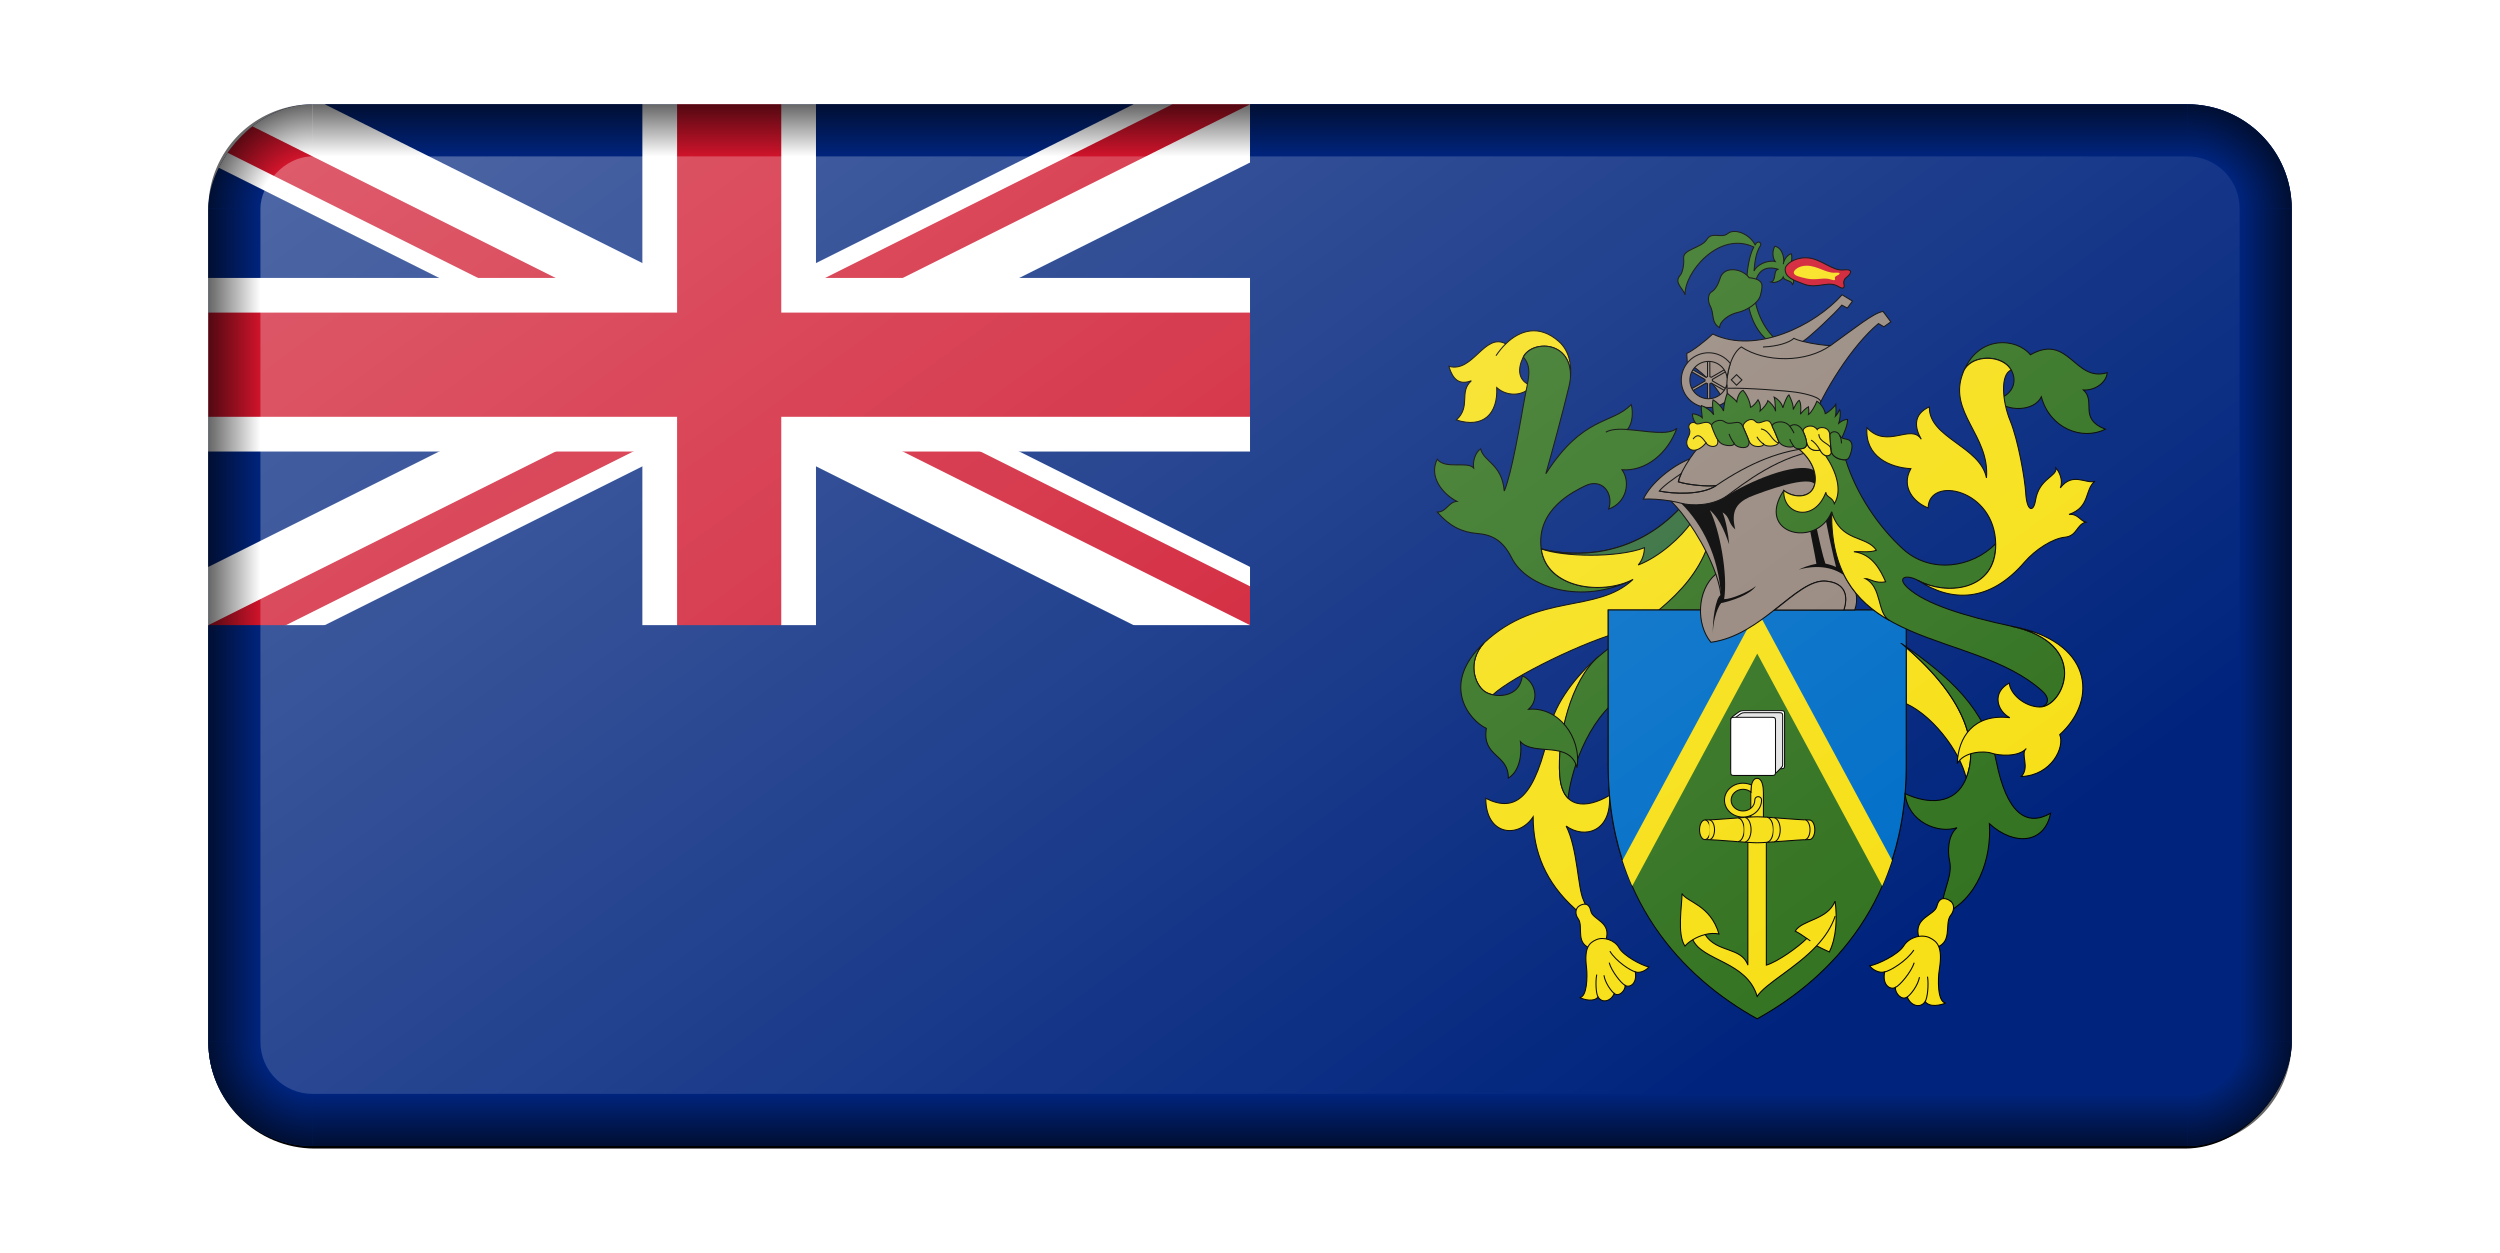 <?xml version="1.0" encoding="UTF-8" standalone="no"?>
<svg
   xmlns:dc="http://purl.org/dc/elements/1.1/"
   xmlns:cc="http://creativecommons.org/ns#"
   xmlns:rdf="http://www.w3.org/1999/02/22-rdf-syntax-ns#"
   xmlns:svg="http://www.w3.org/2000/svg"
   xmlns="http://www.w3.org/2000/svg"
   xmlns:xlink="http://www.w3.org/1999/xlink"
   xmlns:sodipodi="http://sodipodi.sourceforge.net/DTD/sodipodi-0.dtd"
   xmlns:inkscape="http://www.inkscape.org/namespaces/inkscape"
   viewBox="0 0 960 481.146"
   id="svg2"
   version="1.1"
   inkscape:version="0.91 r13725"
   sodipodi:docname="BevelledPitcairnIslands.svg"
   width="960"
   height="481.146">
  <sodipodi:namedview
     pagecolor="#ffffff"
     bordercolor="#666666"
     borderopacity="1"
     objecttolerance="10"
     gridtolerance="10"
     guidetolerance="10"
     inkscape:pageopacity="0"
     inkscape:pageshadow="2"
     inkscape:window-width="1600"
     inkscape:window-height="837"
     id="namedview4549"
     showgrid="true"
     fit-margin-top="0"
     fit-margin-left="0"
     fit-margin-right="0"
     fit-margin-bottom="0"
     inkscape:object-nodes="true"
     inkscape:snap-smooth-nodes="true"
     inkscape:object-paths="false"
     inkscape:snap-global="true"
     inkscape:zoom="1.1499999"
     inkscape:cx="480.00003"
     inkscape:cy="240.57315"
     inkscape:window-x="-8"
     inkscape:window-y="-8"
     inkscape:window-maximized="1"
     inkscape:current-layer="svg2" />
  <defs
     id="defs4">
    <linearGradient
       id="linearGradient6136">
      <stop
         style="stop-color:#000000;stop-opacity:0;"
         offset="0"
         id="stop6138" />
      <stop
         style="stop-color:#000000;stop-opacity:1;"
         offset="1"
         id="stop6140" />
    </linearGradient>
    <linearGradient
       id="linearGradient22506">
      <stop
         style="stop-color:#ffffff;stop-opacity:1;"
         offset="0"
         id="stop22508" />
      <stop
         style="stop-color:#ffffff;stop-opacity:0;"
         offset="1"
         id="stop22510" />
    </linearGradient>
    <linearGradient
       id="linearGradient22338">
      <stop
         style="stop-color:#000000;stop-opacity:0;"
         offset="0"
         id="stop22340" />
      <stop
         id="stop6129"
         offset="0.5"
         style="stop-color:#000000;stop-opacity:0;" />
      <stop
         style="stop-color:#000000;stop-opacity:1;"
         offset="1"
         id="stop22342" />
    </linearGradient>
    <filter
       style="color-interpolation-filters:sRGB"
       inkscape:label="Blur"
       id="filter23929">
      <feGaussianBlur
         stdDeviation="1 5"
         result="blur"
         id="feGaussianBlur23931" />
    </filter>
    <filter
       style="color-interpolation-filters:sRGB"
       inkscape:label="Blur"
       id="filter23980">
      <feGaussianBlur
         stdDeviation="2 2"
         result="blur"
         id="feGaussianBlur23982" />
    </filter>
    <filter
       style="color-interpolation-filters:sRGB"
       inkscape:label="Blur"
       id="filter23988">
      <feGaussianBlur
         stdDeviation="1 1"
         result="blur"
         id="feGaussianBlur23990" />
    </filter>
    <filter
       style="color-interpolation-filters:sRGB"
       inkscape:label="Blur"
       id="filter24008">
      <feGaussianBlur
         stdDeviation="1 1"
         result="blur"
         id="feGaussianBlur24010" />
    </filter>
    <filter
       style="color-interpolation-filters:sRGB"
       inkscape:label="Blur"
       id="filter24012">
      <feGaussianBlur
         stdDeviation="1 1"
         result="blur"
         id="feGaussianBlur24014" />
    </filter>
    <filter
       style="color-interpolation-filters:sRGB"
       inkscape:label="Blur"
       id="filter24016">
      <feGaussianBlur
         stdDeviation="1 1"
         result="blur"
         id="feGaussianBlur24018" />
    </filter>
    <filter
       style="color-interpolation-filters:sRGB"
       inkscape:label="Blur"
       id="filter24020">
      <feGaussianBlur
         stdDeviation="1 1"
         result="blur"
         id="feGaussianBlur24022" />
    </filter>
    <filter
       style="color-interpolation-filters:sRGB"
       inkscape:label="Blur"
       id="filter24024">
      <feGaussianBlur
         stdDeviation="1 1"
         result="blur"
         id="feGaussianBlur24026" />
    </filter>
    <filter
       style="color-interpolation-filters:sRGB"
       inkscape:label="Blur"
       id="filter24028">
      <feGaussianBlur
         stdDeviation="1 1"
         result="blur"
         id="feGaussianBlur24030" />
    </filter>
    <filter
       style="color-interpolation-filters:sRGB"
       inkscape:label="Blur"
       id="filter24032">
      <feGaussianBlur
         stdDeviation="1 1"
         result="blur"
         id="feGaussianBlur24034" />
    </filter>
    <filter
       style="color-interpolation-filters:sRGB"
       inkscape:label="Blur"
       id="filter24036">
      <feGaussianBlur
         stdDeviation="1 1"
         result="blur"
         id="feGaussianBlur24038" />
    </filter>
    <filter
       style="color-interpolation-filters:sRGB"
       inkscape:label="Blur"
       id="filter24052">
      <feGaussianBlur
         stdDeviation="1 1"
         result="blur"
         id="feGaussianBlur24054" />
    </filter>
    <filter
       style="color-interpolation-filters:sRGB"
       inkscape:label="Blur"
       id="filter24309">
      <feGaussianBlur
         stdDeviation="2 2"
         result="blur"
         id="feGaussianBlur24311" />
    </filter>
    <clipPath
       clipPathUnits="userSpaceOnUse"
       id="clipPath4532">
      <path
         inkscape:connector-curvature="0"
         id="path4534"
         d="M 18.75,-2.6189942e-4 A 18.75,18.75 0 0 0 0,18.75 L 0,381.25 a 18.75,18.75 0 0 0 18.75,18.75 l 562.5,0 a 18.75,18.75 0 0 0 18.75,-18.75 l 0,-362.5 A 18.75,18.75 0 0 0 581.25,-2.6189942e-4 l -562.5,0 z"
         style="fill:#00ffff;fill-opacity:1" />
    </clipPath>
    <radialGradient
       inkscape:collect="always"
       xlink:href="#linearGradient22338"
       id="radialGradient6127"
       cx="1070"
       cy="700.001"
       fx="1070"
       fy="700.001"
       r="40"
       gradientUnits="userSpaceOnUse"
       gradientTransform="matrix(-1,0,0,1,-170,-99.999)" />
    <linearGradient
       inkscape:collect="always"
       xlink:href="#linearGradient6136"
       id="linearGradient6142"
       x1="780"
       y1="373.334"
       x2="800"
       y2="373.334"
       gradientUnits="userSpaceOnUse"
       gradientTransform="translate(-2000,0)" />
    <linearGradient
       inkscape:collect="always"
       xlink:href="#linearGradient6136"
       id="linearGradient6152"
       x1="410"
       y1="620.001"
       x2="410"
       y2="640.001"
       gradientUnits="userSpaceOnUse"
       gradientTransform="translate(-2000,0)" />
    <radialGradient
       inkscape:collect="always"
       xlink:href="#linearGradient22338"
       id="radialGradient6156"
       gradientUnits="userSpaceOnUse"
       gradientTransform="translate(-3030,-99.999)"
       cx="1070"
       cy="700.001"
       fx="1070"
       fy="700.001"
       r="40" />
    <linearGradient
       inkscape:collect="always"
       xlink:href="#linearGradient6136"
       id="linearGradient6160"
       gradientUnits="userSpaceOnUse"
       x1="780"
       y1="373.334"
       x2="800"
       y2="373.334"
       gradientTransform="translate(1200,0)" />
    <linearGradient
       inkscape:collect="always"
       xlink:href="#linearGradient6136"
       id="linearGradient6164"
       gradientUnits="userSpaceOnUse"
       x1="410"
       y1="620.001"
       x2="410"
       y2="640.001"
       gradientTransform="translate(-2000.001,-880.002)" />
    <radialGradient
       inkscape:collect="always"
       xlink:href="#linearGradient22338"
       id="radialGradient6174"
       gradientUnits="userSpaceOnUse"
       gradientTransform="matrix(-1,0,0,-1,-170.001,980.001)"
       cx="1070"
       cy="700.001"
       fx="1070"
       fy="700.001"
       r="40" />
    <radialGradient
       inkscape:collect="always"
       xlink:href="#linearGradient22338"
       id="radialGradient6176"
       gradientUnits="userSpaceOnUse"
       gradientTransform="matrix(1,0,0,-1,-3030.001,980.001)"
       cx="1070"
       cy="700.001"
       fx="1070"
       fy="700.001"
       r="40" />
    <linearGradient
       inkscape:collect="always"
       xlink:href="#linearGradient22506"
       id="linearGradient6209"
       x1="2050"
       y1="-120.001"
       x2="2560"
       y2="-630.001"
       gradientUnits="userSpaceOnUse"
       gradientTransform="matrix(1,0,0,0.735,-4000,-164.49)" />
    <filter
       style="color-interpolation-filters:sRGB"
       inkscape:label="Blur"
       id="filter6223">
      <feGaussianBlur
         stdDeviation="2 2"
         result="blur"
         id="feGaussianBlur6225" />
    </filter>
    <filter
       style="color-interpolation-filters:sRGB"
       inkscape:label="Blur"
       id="filter12806">
      <feGaussianBlur
         stdDeviation="2 2"
         result="blur"
         id="feGaussianBlur12808" />
    </filter>
    <filter
       style="color-interpolation-filters:sRGB"
       inkscape:label="Blur"
       id="filter30942">
      <feGaussianBlur
         stdDeviation="2 2"
         result="blur"
         id="feGaussianBlur30944" />
    </filter>
    <filter
       style="color-interpolation-filters:sRGB"
       inkscape:label="Blur"
       id="filter30950">
      <feGaussianBlur
         stdDeviation="2 2"
         result="blur"
         id="feGaussianBlur30952" />
    </filter>
    <clipPath
       id="cp">
      <path
         inkscape:connector-curvature="0"
         d="m 0,0 0,75 350,0 0,75 -50,0 z m 300,0 -150,0 0,200 -150,0 0,-50 z"
         id="path5" />
    </clipPath>
    <clipPath
       clipPathUnits="userSpaceOnUse"
       id="clipPath7229">
      <rect
         ry="1.5"
         transform="scale(1,-1)"
         y="-15"
         x="-8.1759594e-010"
         height="15"
         width="30"
         id="rect7231"
         style="fill:#d70000;fill-opacity:1" />
    </clipPath>
  </defs>
  <g
     id="g7233"
     transform="translate(80,-41.096)">
    <rect
       style="fill:#000000;fill-opacity:1;filter:url(#filter30950)"
       id="rect6199"
       width="800"
       height="400.955"
       x="-1000"
       y="-480.146"
       transform="matrix(1,0,0,-1,1000,2)"
       ry="40.955" />
    <g
       transform="matrix(26.667,0,0,26.667,2.1802558e-8,81.146)"
       clip-path="url(#clipPath7229)"
       id="g4329">
      <rect
         style="fill:#00247d"
         y="0"
         x="0"
         width="30"
         height="15"
         id="rect7" />
      <g
         transform="scale(0.05,0.05)"
         id="g9">
        <path
           style="stroke:#ffffff;stroke-width:30"
           inkscape:connector-curvature="0"
           d="M 0,0 300,150 M 300,0 0,150"
           id="path11" />
        <path
           style="stroke:#cf142b;stroke-width:20"
           inkscape:connector-curvature="0"
           d="M 0,0 300,150 M 300,0 0,150"
           clip-path="url(#cp)"
           id="path13" />
        <path
           style="stroke:#ffffff;stroke-width:50"
           inkscape:connector-curvature="0"
           d="m 150,0 0,200 M 0,75 350,75"
           id="path15" />
        <path
           style="stroke:#cf142b;stroke-width:30"
           inkscape:connector-curvature="0"
           d="m 150,0 0,200 M 0,75 350,75"
           id="path17" />
        <path
           style="fill:#00247d"
           inkscape:connector-curvature="0"
           d="m 300,0 0,150 -300,0 0,150 600,0 0,-300 z"
           id="path19" />
      </g>
      <g
         style="fill:#f7e017;stroke:#000000;stroke-width:0.015"
         id="g21">
        <path
           inkscape:connector-curvature="0"
           d="m 20.018,7.954 c -0.32,0.271 -0.625,0.667 -0.7,1.025 -0.211,1.007 -0.491,1.231 -0.923,1.015 0,0.541 0.474,0.582 0.682,0.266 0,0.507 0.184,0.947 0.599,1.322 0.175,0.158 0.208,0.05 0.125,-0.125 -0.083,-0.175 -0.083,-0.74 -0.249,-1.064 0.266,0.191 0.657,0.083 0.624,-0.441 -0.341,0.2 -0.68,0.192 -0.715,-0.283 -0.043,-0.557 0.174,-1.366 0.557,-1.715 z"
           id="path23" />
        <path
           inkscape:connector-curvature="0"
           d="m 19.613,3.949 c 0.023,-0.2 -0.02,-0.405 -0.166,-0.534 -0.282,-0.248 -0.558,-0.166 -0.764,0.034 -0.308,-0.166 -0.471,0.423 -0.82,0.324 0.058,0.191 0.15,0.274 0.324,0.208 -0.183,0.166 0,0.366 -0.216,0.565 0.391,0.125 0.599,-0.091 0.582,-0.466 0.15,0.133 0.382,0.125 0.507,-0.025 C 18.852,3.988 18.851,3.808 18.935,3.639 19.06,3.39 19.646,3.4 19.613,3.949 Z"
           id="path25" />
        <path
           style="fill:#337321"
           inkscape:connector-curvature="0"
           d="m 20.515,6.842 c -0.441,0.233 -1.247,0.133 -1.322,-0.441 -0.075,-0.574 0.482,-0.832 0.632,-0.906 0.233,-0.117 0.416,0.091 0.341,0.333 0.258,-0.091 0.316,-0.391 0.191,-0.565 0.341,0.025 0.657,-0.233 0.79,-0.599 -0.12,0.114 -0.446,0.037 -0.714,0.02 C 20.516,4.593 20.515,4.415 20.49,4.323 20.208,4.613 19.8,4.48 19.26,5.32 19.343,5.029 19.501,4.447 19.593,4.064 19.602,4.026 19.609,3.988 19.614,3.949 19.646,3.4 19.061,3.39 18.936,3.64 19.073,3.794 19.001,3.974 18.952,4.247 18.894,4.571 18.769,5.32 18.661,5.569 18.628,5.178 18.37,5.153 18.32,4.962 c -0.075,0.05 -0.116,0.183 -0.1,0.274 -0.092,-0.1 -0.408,0.025 -0.524,-0.125 -0.125,0.249 0.075,0.499 0.283,0.607 -0.121,0.008 -0.15,0.154 -0.283,0.154 0.179,0.208 0.362,0.291 0.574,0.308 0.212,0.017 0.37,0.096 0.499,0.353 0.208,0.417 1,0.687 1.746,0.309 z"
           id="path27" />
        <path
           inkscape:connector-curvature="0"
           d="M 21.613,6.334 C 21.364,7.024 20.682,7.515 20.374,7.59 19.85,7.717 18.782,8.236 18.496,8.503 18.451,8.493 18.409,8.477 18.378,8.455 18.237,8.355 18.12,8.031 18.37,7.756 19.152,7.024 19.992,7.34 20.516,6.841 20.075,7.074 19.269,6.974 19.194,6.4 c 0.474,0.125 1.331,0.133 2.012,-0.599 0.091,0.101 0.357,0.417 0.407,0.533 z"
           id="path29" />
        <path
           style="fill:#337321"
           inkscape:connector-curvature="0"
           d="m 20.018,7.954 c -0.395,0.335 -0.6,1.158 -0.558,1.715 0.012,0.155 0.055,0.26 0.121,0.324 C 19.61,9.677 19.83,8.86 20.391,8.496 20.865,8.188 21.605,7.498 21.88,6.708 21.83,6.567 21.747,6.467 21.589,6.367 21.316,7.113 20.587,7.471 20.018,7.954 Z"
           id="path31" />
        <path
           style="fill:#316d3a"
           inkscape:connector-curvature="0"
           d="m 21.359,6.014 c -0.141,0.212 -0.462,0.503 -0.769,0.62 0.066,-0.075 0.087,-0.17 0.091,-0.249 -0.391,0.15 -1.173,0.133 -1.489,0.017 0.474,0.125 1.331,0.133 2.012,-0.599 0.068,0.074 0.126,0.14 0.155,0.211 z"
           id="path33" />
        <path
           style="fill:#337321"
           inkscape:connector-curvature="0"
           d="m 18.37,7.756 c -0.636,0.595 -0.216,1.114 0.033,1.231 -0.066,0.416 0.324,0.366 0.316,0.715 0.158,-0.091 0.2,-0.333 0.175,-0.524 0.2,0.216 0.707,-0.025 0.815,0.374 C 19.776,9.111 19.435,8.671 19.011,8.712 19.186,8.554 19.086,8.296 18.92,8.23 18.887,8.554 18.521,8.554 18.379,8.455 18.237,8.355 18.12,8.031 18.37,7.756 Z"
           id="path35" />
        <path
           inkscape:connector-curvature="0"
           d="m 19.746,11.54 c -0.069,0.04 -0.064,0.129 -0.021,0.187 0.087,0.116 -0.062,0.38 0.22,0.437 0.083,0.017 0.147,-0.034 0.179,-0.129 0.087,-0.262 -0.191,-0.291 -0.216,-0.416 -0.025,-0.125 -0.104,-0.112 -0.162,-0.079 z"
           id="path37" />
        <path
           inkscape:connector-curvature="0"
           d="m 19.983,12.031 c -0.093,0.043 -0.175,0.104 -0.137,0.403 0.015,0.124 0.008,0.424 -0.1,0.428 0.066,0.033 0.208,0.069 0.266,-0.008 0.056,0.094 0.183,0.067 0.233,-0.05 0.066,0.054 0.158,-0.037 0.158,-0.116 0.058,0.037 0.175,-0.017 0.145,-0.195 0.071,0.025 0.162,-0.025 0.195,-0.071 -0.104,-0.021 -0.366,-0.162 -0.428,-0.274 -0.062,-0.113 -0.224,-0.167 -0.332,-0.117 z"
           id="path39" />
        <g
           style="fill:none"
           id="g41">
          <path
             inkscape:connector-curvature="0"
             d="M 18.542,3.62 C 18.584,3.558 18.631,3.5 18.683,3.449"
             id="path43" />
          <path
             inkscape:connector-curvature="0"
             d="M 20.124,4.721 C 20.197,4.679 20.309,4.674 20.433,4.682"
             id="path45" />
          <path
             inkscape:connector-curvature="0"
             d="m 20.012,12.854 c -0.029,-0.042 -0.04,-0.216 -0.019,-0.322"
             id="path47" />
          <path
             inkscape:connector-curvature="0"
             d="M 20.245,12.804 C 20.199,12.769 20.112,12.648 20.097,12.542"
             id="path49" />
          <path
             inkscape:connector-curvature="0"
             d="m 20.403,12.688 c -0.058,-0.027 -0.2,-0.21 -0.231,-0.328"
             id="path51" />
          <path
             inkscape:connector-curvature="0"
             d="M 20.548,12.492 C 20.479,12.477 20.269,12.34 20.182,12.195"
             id="path53" />
        </g>
        <path
           inkscape:connector-curvature="0"
           d="m 24.382,7.765 c 1.023,0.857 1.089,1.538 0.931,1.938 C 25.23,9.329 24.806,8.747 24.365,8.597 l 0.017,-0.832 z"
           id="path55" />
        <path
           style="fill:#337321"
           inkscape:connector-curvature="0"
           d="m 22.553,7.282 1.896,0 c 0,0 0,0.499 0,2.245 0,1.913 -1.064,3.044 -2.146,3.642 -1.081,-0.599 -2.146,-1.73 -2.146,-3.642 0,-1.746 0,-2.245 0,-2.245 l 1.331,0 c 0.002,0.116 0.013,0.291 0.15,0.466 0.314,-0.031 0.669,-0.266 0.915,-0.466 z"
           id="path57" />
        <path
           style="fill:#006ec7"
           inkscape:connector-curvature="0"
           d="m 24.449,7.282 c 0,0 0,0.499 0,2.245 0,0.577 -0.097,1.084 -0.262,1.525 l -1.883,-3.455 -1.883,3.455 c -0.165,-0.442 -0.262,-0.948 -0.262,-1.525 0,-1.746 0,-2.245 0,-2.245 l 4.29,0 z"
           id="path59" />
        <path
           style="stroke:none"
           inkscape:connector-curvature="0"
           d="m 24.244,10.887 c -0.033,0.102 -0.094,0.267 -0.14,0.369 l -1.8,-3.346 -1.8,3.346 c -0.047,-0.102 -0.107,-0.267 -0.14,-0.369 l 1.941,-3.598 1.939,3.598 z"
           id="path61" />
        <path
           inkscape:connector-curvature="0"
           d="m 23.159,12.118 c 0.05,0.025 0.142,0.071 0.183,0.088 0.1,-0.2 0.116,-0.482 0.083,-0.732 -0.108,0.275 -0.474,0.266 -0.574,0.432 0.061,0.031 0.118,0.071 0.167,0.106 -0.125,0.125 -0.417,0.334 -0.583,0.384 l 0,-1.784 c 0,-0.125 -0.042,-0.229 -0.042,-0.333 0,0 0,-0.286 0,-0.369 0,-0.083 -0.017,-0.204 -0.091,-0.204 -0.075,0 -0.091,0.121 -0.091,0.204 0,0.083 0,0.369 0,0.369 0,0.104 -0.042,0.225 -0.042,0.333 l 0,1.784 c -0.091,-0.266 -0.45,-0.175 -0.616,-0.441 0.065,-0.016 0.134,-0.021 0.2,-0.008 -0.125,-0.424 -0.466,-0.457 -0.532,-0.582 0,0.175 -0.075,0.582 0.042,0.757 0.026,-0.031 0.065,-0.064 0.113,-0.092 0.141,0.308 0.777,0.309 0.927,0.816 0.12,-0.187 0.553,-0.403 0.856,-0.728 z"
           id="path63" />
        <path
           inkscape:connector-curvature="0"
           d="m 22.303,10.634 c 0.141,0 0.59,-0.046 0.753,-0.046 0.042,0 0.077,-0.063 0.077,-0.141 0,-0.078 -0.034,-0.141 -0.077,-0.141 -0.162,0 -0.611,-0.046 -0.753,-0.046 -0.141,0 -0.59,0.046 -0.753,0.046 -0.042,0 -0.077,0.063 -0.077,0.141 0,0.078 0.034,0.141 0.077,0.141 0.163,0 0.612,0.046 0.753,0.046 z"
           id="path65" />
        <path
           inkscape:connector-curvature="0"
           d="m 22.212,9.903 c -0.03,-0.024 -0.069,-0.039 -0.113,-0.039 -0.094,0 -0.171,0.07 -0.171,0.156 0,0.086 0.076,0.156 0.171,0.156 0.094,0 0.17,-0.07 0.17,-0.156 0,-0.067 0.097,-0.067 0.097,0 0,0.135 -0.12,0.244 -0.267,0.244 -0.148,0 -0.267,-0.109 -0.267,-0.244 0,-0.135 0.12,-0.244 0.267,-0.244 0.044,0 0.086,0.01 0.123,0.027 -0.003,0.022 -0.01,0.064 -0.01,0.1 z"
           id="path67" />
        <path
           inkscape:connector-curvature="0"
           d="m 21.551,10.588 c 0.042,0 0.076,-0.063 0.076,-0.141 0,-0.078 -0.034,-0.141 -0.076,-0.141"
           id="path69" />
        <path
           inkscape:connector-curvature="0"
           d="m 21.613,10.588 c 0.042,0 0.076,-0.063 0.076,-0.141 0,-0.078 -0.034,-0.141 -0.076,-0.141"
           id="path71" />
        <path
           inkscape:connector-curvature="0"
           d="m 22.024,10.617 c 0.051,0 0.092,-0.076 0.092,-0.17 0,-0.094 -0.041,-0.17 -0.092,-0.17"
           id="path73" />
        <path
           inkscape:connector-curvature="0"
           d="m 22.119,10.624 c 0.053,0 0.096,-0.08 0.096,-0.178 0,-0.098 -0.043,-0.178 -0.096,-0.178"
           id="path75" />
        <path
           inkscape:connector-curvature="0"
           d="m 22.439,10.626 c 0.054,0 0.097,-0.081 0.097,-0.18 0,-0.099 -0.044,-0.18 -0.097,-0.18"
           id="path77" />
        <path
           inkscape:connector-curvature="0"
           d="m 22.539,10.621 c 0.053,0 0.096,-0.078 0.096,-0.174 0,-0.096 -0.043,-0.174 -0.096,-0.174"
           id="path79" />
        <path
           inkscape:connector-curvature="0"
           d="m 22.986,10.59 c 0.043,0 0.078,-0.064 0.078,-0.144 0,-0.08 -0.035,-0.144 -0.078,-0.144"
           id="path81" />
        <path
           inkscape:connector-curvature="0"
           d="m 21.376,12.03 c 0.051,-0.031 0.113,-0.059 0.178,-0.074"
           id="path83" />
        <path
           inkscape:connector-curvature="0"
           d="M 23.068,12.047 C 23.053,12.036 23.036,12.025 23.019,12.012"
           id="path85" />
        <path
           inkscape:connector-curvature="0"
           d="m 23.159,12.118 c 0.116,-0.125 0.213,-0.266 0.267,-0.428"
           id="path87" />
        <path
           style="fill:#ffffff"
           inkscape:connector-curvature="0"
           d="m 21.922,8.87 c 0,-0.041 0.033,-0.058 0.072,-0.087 0.047,-0.035 0.066,-0.052 0.108,-0.052 l 0.546,0 c 0.04,0 0.05,0.01 0.05,0.048 l 0,0.741 c 0,0.037 -0.009,0.048 -0.05,0.048 l -0.726,0 0,-0.706"
           id="path89" />
        <path
           style="fill:#e5e5e5"
           inkscape:connector-curvature="0"
           d="m 22.513,9.633 c 0.072,0 0.059,-0.002 0.109,-0.052 0.053,-0.052 0.048,-0.048 0.048,-0.096 l 0,-0.679 c 0,-0.035 -0.009,-0.045 -0.046,-0.045 l -0.505,0 c -0.04,0 -0.057,0.016 -0.1,0.049 -0.036,0.027 -0.066,0.044 -0.066,0.082 l 0,0.741 0.56,0 z"
           id="path91" />
        <path
           style="fill:#ffffff"
           inkscape:connector-curvature="0"
           d="m 22.567,9.617 c 0,0.037 -0.009,0.048 -0.05,0.048 l -0.546,0 c -0.041,0 -0.049,-0.01 -0.049,-0.048 l 0,-0.742 c 0,-0.037 0.009,-0.048 0.049,-0.048 l 0.546,0 c 0.041,0 0.05,0.01 0.05,0.048 l 0,0.742 z"
           id="path93" />
        <path
           style="fill:#96877d"
           inkscape:connector-curvature="0"
           d="m 23.625,6.847 c 0.106,0.119 0.141,0.278 0.083,0.434 l -0.158,0 C 23.616,7.081 23.575,6.891 23.292,6.866 22.869,6.829 22.377,7.648 21.637,7.747 21.421,7.489 21.432,6.998 21.707,6.765 21.565,6.356 21.266,5.906 21.058,5.712 20.922,5.69 20.765,5.679 20.664,5.685 20.772,5.452 21.08,5.207 21.33,5.107 21.37,5.048 21.414,4.991 21.454,4.94 c 0.025,-0.32 1.547,-0.17 1.871,0.029 0.001,0.359 0.142,1.554 0.3,1.878 z"
           id="path95" />
        <g
           style="fill:#000000;stroke:none"
           id="g97">
          <path
             inkscape:connector-curvature="0"
             d="m 21.781,7.066 c -0.036,-0.554 -0.26,-1.011 -0.575,-1.322 0.15,0.042 0.457,0.042 0.665,-0.108 0.274,-0.183 0.99,-0.503 1.252,-0.366 0.021,0.046 0.033,0.15 0.017,0.216 C 23.078,5.32 22.387,5.577 22.192,5.656 22.005,5.743 21.922,5.86 21.988,6.122 21.88,6.031 21.917,5.943 21.805,5.877 21.85,5.985 21.887,6.18 21.9,6.338 21.858,6.226 21.784,5.985 21.621,5.843 c 0.141,0.274 0.264,0.933 0.206,1.283 0.112,0 0.36,-0.11 0.459,-0.189 -0.087,0.125 -0.339,0.212 -0.501,0.245 -0.073,0.087 -0.123,0.312 -0.119,0.437 -0.011,-0.154 0.037,-0.529 0.115,-0.553 z"
             id="path99" />
          <path
             inkscape:connector-curvature="0"
             d="M 23.625,6.847 C 23.487,6.694 23.23,6.611 22.902,6.7 22.952,6.675 23.06,6.633 23.156,6.617 23.144,6.53 23.065,6.155 23.052,6.064 l 0.092,-0.037 c 0.046,0.225 0.104,0.482 0.141,0.586 0.029,0.008 0.096,0.021 0.154,0.05 C 23.414,6.576 23.273,5.948 23.277,5.881 l 0.125,-0.067 c 0.049,0.341 0.128,0.836 0.223,1.033 z"
             id="path101" />
        </g>
        <path
           style="fill:#96877d"
           inkscape:connector-curvature="0"
           d="m 23.551,7.282 c 0.066,-0.2 0.025,-0.39 -0.258,-0.415 -0.219,-0.019 -0.457,0.194 -0.738,0.415 l 0.996,0 z"
           id="path103" />
        <path
           style="fill:#96877d"
           inkscape:connector-curvature="0"
           d="M 21.713,5.49 C 21.588,5.507 21.31,5.482 21.168,5.436 21.176,5.398 21.191,5.36 21.209,5.318 21.122,5.376 20.956,5.49 20.893,5.569 c 0.2,0.042 0.612,0.063 0.82,-0.079 z"
           id="path105" />
        <path
           style="fill:none"
           inkscape:connector-curvature="0"
           d="m 21.708,6.766 c 0.046,0.133 0.076,0.261 0.08,0.375"
           id="path107" />
        <path
           style="fill:none"
           inkscape:connector-curvature="0"
           d="m 21.331,5.108 c -0.075,0.11 -0.141,0.228 -0.163,0.328 0.141,0.046 0.42,0.071 0.545,0.054"
           id="path109" />
        <path
           style="fill:none"
           inkscape:connector-curvature="0"
           d="m 21.059,5.713 c 0.054,0.009 0.104,0.019 0.147,0.031 0.15,0.042 0.457,0.042 0.665,-0.108 0.208,-0.15 0.773,-0.615 1.414,-0.665"
           id="path111" />
        <path
           style="fill:none"
           inkscape:connector-curvature="0"
           d="m 20.894,5.569 c 0.2,0.042 0.612,0.062 0.819,-0.079 0.482,-0.328 0.948,-0.52 1.414,-0.545"
           id="path113" />
        <path
           style="fill:#337321"
           inkscape:connector-curvature="0"
           d="m 24.382,7.765 c 0.698,0.482 1.214,0.948 1.364,1.696 0.15,0.748 0.433,0.948 0.782,0.748 -0.083,0.432 -0.516,0.482 -0.881,0.15 0.033,0.499 -0.166,1.098 -0.682,1.314 -0.033,-0.299 0.165,-0.536 0.108,-0.782 -0.025,-0.108 -0.033,-0.358 0.108,-0.474 -0.274,0.091 -0.707,-0.083 -0.748,-0.491 0.316,0.15 0.723,0.175 0.881,-0.225 0.157,-0.398 0.091,-1.08 -0.932,-1.936 z"
           id="path115" />
        <path
           style="fill:#337321"
           inkscape:connector-curvature="0"
           d="M 25.264,3.873 C 25.48,3.308 26.046,3.366 26.237,3.607 26.794,3.291 26.869,4.006 27.343,3.865 27.335,3.998 27.177,4.123 27.002,4.114 27.185,4.28 26.927,4.53 27.318,4.679 26.985,4.845 26.52,4.671 26.395,4.213 26.287,4.429 25.896,4.429 25.738,4.255 26.079,4.164 26.054,3.848 25.863,3.723 25.67,3.597 25.33,3.648 25.264,3.873 Z"
           id="path117" />
        <path
           style="fill:#337321"
           inkscape:connector-curvature="0"
           d="m 23.577,5.118 c 0.155,0.5 0.476,0.966 0.822,1.283 0.399,0.366 1.002,0.274 1.339,-0.075 0.008,0.696 -0.713,0.75 -1.114,0.532 -0.177,-0.096 -0.32,-0.046 -0.15,0.108 0.258,0.233 0.822,0.406 1.488,0.549 1.164,0.249 0.749,1.173 0.408,1.164 C 26.468,8.677 26.548,8.575 26.407,8.448 25.397,7.539 23.343,7.897 23.376,5.868 23.16,6.4 22.27,6.192 22.686,5.56 c 0.133,0.108 0.366,0.116 0.433,-0.05 0.052,-0.129 0.018,-0.354 -0.215,-0.548 0.038,-0.003 0.121,0 0.112,-0.096 0.01,0.056 0.061,0.139 0.192,0.111 0.037,0.059 0.077,0.098 0.13,0.077 0.01,-0.004 0.042,-0.02 0.029,-0.079 0.01,0.112 0.141,0.151 0.21,0.143 z"
           id="path119" />
        <path
           inkscape:connector-curvature="0"
           d="m 24.623,6.858 c 0.482,0.316 1.028,0.316 1.53,-0.266 C 26.311,6.409 26.56,6.251 26.735,6.234 26.91,6.217 26.901,6.051 27.034,6.018 26.951,5.993 26.918,5.893 26.793,5.906 27.105,5.798 27.013,5.548 27.167,5.428 27.042,5.474 26.847,5.287 26.668,5.524 26.714,5.416 26.651,5.287 26.606,5.237 26.623,5.362 26.361,5.387 26.311,5.703 26.283,5.88 26.186,5.869 26.17,5.595 26.158,5.394 26.062,4.838 25.946,4.556 25.83,4.273 25.803,3.885 25.961,3.827 25.937,3.787 25.904,3.751 25.863,3.725 25.67,3.599 25.331,3.65 25.264,3.875 25.048,4.44 25.655,4.765 25.605,5.38 25.514,4.923 24.773,4.806 24.782,4.357 24.541,4.465 24.574,4.665 24.666,4.823 24.516,4.59 24.175,4.973 23.884,4.657 c -0.033,0.416 0.333,0.574 0.632,0.59 -0.15,0.266 0.05,0.491 0.249,0.565 0.008,-0.466 0.963,-0.275 0.973,0.524 0.008,0.68 -0.724,0.738 -1.115,0.522 z"
           id="path121" />
        <path
           inkscape:connector-curvature="0"
           d="M 25.962,7.515 C 27.126,7.764 26.711,8.688 26.37,8.679 26.153,8.674 25.946,8.492 25.933,8.334 25.684,8.467 25.75,8.729 25.941,8.833 25.417,8.771 25.197,9.116 25.184,9.494 25.28,9.319 25.571,9.307 25.679,9.344 25.787,9.381 26.066,9.402 26.178,9.277 26.086,9.356 26.236,9.539 26.107,9.68 26.544,9.663 26.735,9.256 26.66,9.077 27.226,8.563 27.118,7.723 25.962,7.515 Z"
           id="path123" />
        <path
           inkscape:connector-curvature="0"
           d="m 25.076,11.466 c 0.076,0.047 0.066,0.147 0.015,0.21 -0.103,0.126 0.052,0.427 -0.265,0.478 -0.094,0.015 -0.163,-0.045 -0.194,-0.152 -0.086,-0.296 0.226,-0.316 0.259,-0.455 0.034,-0.138 0.121,-0.121 0.185,-0.081 z"
           id="path125" />
        <path
           inkscape:connector-curvature="0"
           d="m 24.79,12.003 c 0.102,0.052 0.19,0.124 0.136,0.456 -0.023,0.138 -0.028,0.473 0.093,0.482 -0.076,0.034 -0.235,0.067 -0.297,-0.021 -0.067,0.102 -0.207,0.066 -0.258,-0.066 -0.077,0.057 -0.175,-0.049 -0.171,-0.137 -0.067,0.039 -0.194,-0.026 -0.154,-0.224 -0.08,0.025 -0.18,-0.035 -0.215,-0.087 0.117,-0.019 0.415,-0.165 0.49,-0.288 0.074,-0.122 0.257,-0.175 0.376,-0.115 z"
           id="path127" />
        <path
           style="fill:none"
           inkscape:connector-curvature="0"
           d="m 24.721,12.921 c 0.034,-0.045 0.054,-0.24 0.035,-0.359"
           id="path129" />
        <path
           style="fill:none"
           inkscape:connector-curvature="0"
           d="m 24.464,12.855 c 0.053,-0.037 0.155,-0.168 0.176,-0.286"
           id="path131" />
        <path
           style="fill:none"
           inkscape:connector-curvature="0"
           d="m 24.292,12.718 c 0.066,-0.028 0.232,-0.226 0.272,-0.357"
           id="path133" />
        <path
           style="fill:none"
           inkscape:connector-curvature="0"
           d="m 24.138,12.494 c 0.077,-0.013 0.318,-0.157 0.421,-0.316"
           id="path135" />
        <path
           inkscape:connector-curvature="0"
           d="m 23.376,5.869 c -0.014,0.852 0.34,1.284 0.831,1.564 C 24.025,7.324 24.104,6.95 23.858,6.829 23.916,6.825 24.008,6.908 24.153,6.875 24.082,6.717 23.966,6.476 23.696,6.443 23.767,6.435 23.921,6.46 24.02,6.422 23.879,6.205 23.505,6.309 23.376,5.869 Z"
           id="path137" />
        <path
           inkscape:connector-curvature="0"
           d="m 23.288,5.058 c -0.03,-0.01 -0.055,-0.04 -0.08,-0.079 -0.131,0.028 -0.182,-0.055 -0.192,-0.111 0.008,0.096 -0.074,0.092 -0.113,0.095 0.234,0.194 0.268,0.419 0.216,0.548 -0.067,0.166 -0.299,0.158 -0.433,0.05 -0.017,0.353 0.441,0.47 0.607,0.025 0,0.075 0.096,0.067 0.121,0.166 0.118,-0.191 0.028,-0.466 -0.126,-0.694 z"
           id="path139" />
        <path
           style="fill:#337321"
           inkscape:connector-curvature="0"
           d="M 22.557,3.37 C 22.349,3.179 22.253,2.859 22.262,2.676 22.27,2.493 22.345,2.293 22.611,2.377 c -0.083,0 -0.025,0.166 -0.112,0.183 0.071,0.025 0.166,-0.033 0.179,-0.071 0.017,0.058 0.125,0.042 0.133,0.108 C 22.853,2.564 22.807,2.402 22.745,2.368 22.791,2.343 22.816,2.214 22.795,2.152 22.753,2.16 22.691,2.219 22.679,2.302 22.7,2.235 22.675,2.069 22.558,2.044 22.525,2.09 22.516,2.202 22.562,2.264 22.454,2.239 22.296,2.31 22.258,2.401 22.266,2.291 22.282,2.134 22.35,2.035 22.373,2.002 22.317,1.944 22.273,2.023 22.192,1.865 21.976,1.782 21.88,1.861 21.784,1.94 21.656,1.824 21.577,1.948 c -0.079,0.125 -0.347,0.138 -0.333,0.27 0.008,0.079 -0.011,0.201 -0.05,0.245 -0.096,0.108 0.046,0.187 0.071,0.283 -0.017,-0.316 0.486,-0.931 0.99,-0.69 -0.046,0.079 -0.086,0.237 -0.1,0.428 -0.021,0.283 0.021,0.682 0.295,0.915 L 22.557,3.37 Z"
           id="path141" />
        <path
           style="fill:#cf142b"
           inkscape:connector-curvature="0"
           d="m 22.706,2.38 c -0.003,-0.075 0.127,-0.172 0.301,-0.17 0.21,0.002 0.372,0.193 0.54,0.175 0.168,-0.019 0.085,0.075 0.05,0.1 C 23.562,2.51 23.541,2.547 23.553,2.593 23.565,2.639 23.544,2.669 23.476,2.626 23.326,2.532 23.177,2.663 22.979,2.591 22.81,2.527 22.711,2.492 22.706,2.38 Z"
           id="path143" />
        <path
           style="fill:#96877d"
           inkscape:connector-curvature="0"
           d="M 21.85,4.343 C 21.767,4.081 21.451,3.794 21.297,3.728 L 21.289,3.587 c 0.083,-0.033 0.283,-0.191 0.374,-0.279 0.624,0.299 1.472,-0.125 1.863,-0.565 l 0.15,0.091 -0.075,0.1 -0.079,-0.042 C 23.426,3.008 23.069,3.344 22.961,3.415 23.106,3.452 23.305,3.477 23.36,3.474 23.709,3.224 23.983,3 24.116,2.983 l 0.112,0.15 -0.1,0.071 -0.079,-0.046 C 23.675,3.466 23.251,4.139 23.084,4.588 22.852,4.538 22.02,4.571 21.85,4.343 Z"
           id="path145" />
        <path
           style="fill:none"
           inkscape:connector-curvature="0"
           d="M 22.961,3.415 C 22.907,3.401 22.861,3.386 22.832,3.37 22.765,3.432 22.599,3.486 22.387,3.495"
           id="path147" />
        <path
           style="fill:none"
           inkscape:connector-curvature="0"
           d="m 21.883,4.251 c -0.056,-0.31 0.033,-0.653 0.191,-0.757 0.345,0.229 0.936,0.229 1.285,-0.021"
           id="path149" />
        <path
           style="fill:none"
           inkscape:connector-curvature="0"
           d="m 21.883,4.089 c 0.266,-0.008 0.844,0.037 0.985,0.058 0.141,0.021 0.378,0.079 0.345,0.15"
           id="path151" />
        <path
           style="fill:none"
           inkscape:connector-curvature="0"
           d="M 22.006,4.045 22.083,3.969 22.006,3.893 21.93,3.968 22.006,4.045 Z"
           id="path153" />
        <path
           style="fill:#337321"
           inkscape:connector-curvature="0"
           d="m 22.187,2.497 c -0.096,-0.133 -0.359,-0.175 -0.416,0.004 -0.025,0.079 -0.062,0.162 -0.125,0.2 -0.062,0.037 -0.048,0.151 -0.021,0.2 0.066,0.121 0.008,0.237 0.137,0.316 0,-0.096 0.141,-0.195 0.262,-0.22 0.121,-0.025 0.303,-0.133 0.328,-0.254 0.026,-0.122 0.068,-0.222 -0.165,-0.246 z"
           id="path155" />
        <path
           style="fill:#96877d"
           inkscape:connector-curvature="0"
           d="m 21.588,3.694 0.033,0 0.001,0.227 c 0.007,0.002 0.014,0.006 0.02,0.01 l 0.196,-0.113 0.017,0.029 -0.197,0.114 c 10e-4,0.007 0.002,0.015 10e-4,0.022 L 21.855,4.096 21.838,4.125 21.64,4.013 c -0.005,0.005 -0.012,0.01 -0.019,0.012 l 0,0.226 -0.033,0 0,-0.227 C 21.581,4.022 21.574,4.018 21.568,4.014 L 21.372,4.127 21.355,4.098 21.552,3.984 C 21.551,3.977 21.55,3.969 21.551,3.962 L 21.355,3.849 21.372,3.82 21.569,3.933 c 0.005,-0.005 0.012,-0.01 0.019,-0.012 l 0,-0.227 0,0 z"
           id="path157" />
        <path
           style="fill:#96877d"
           inkscape:connector-curvature="0"
           d="m 21.884,4.25 c -0.071,0.072 -0.17,0.116 -0.28,0.116 -0.218,0 -0.394,-0.176 -0.394,-0.394 0,-0.218 0.176,-0.394 0.394,-0.394 0.128,0 0.241,0.061 0.313,0.155 -0.02,0.05 -0.044,0.161 -0.046,0.211 -0.014,-0.136 -0.128,-0.242 -0.268,-0.242 -0.149,0 -0.269,0.121 -0.269,0.269 0,0.149 0.121,0.269 0.269,0.269 0.124,0 0.232,-0.087 0.263,-0.202 0.001,0.052 0.003,0.171 0.018,0.212 z"
           id="path159" />
        <path
           style="fill:#337321"
           inkscape:connector-curvature="0"
           d="M 21.438,4.625 C 21.413,4.596 21.367,4.517 21.372,4.459 21.409,4.455 21.48,4.48 21.513,4.513 21.509,4.471 21.492,4.38 21.501,4.338 c 0.046,0.017 0.141,0.071 0.175,0.133 -0.008,-0.042 -0.025,-0.15 -0.008,-0.216 0.05,0.029 0.133,0.108 0.15,0.162 0.004,-0.083 0.033,-0.22 0.058,-0.254 0.037,0.037 0.096,0.071 0.133,0.121 0.008,-0.067 0.042,-0.146 0.091,-0.166 0.037,0.042 0.096,0.137 0.108,0.245 0.037,-0.012 0.087,-0.075 0.108,-0.108 0.021,0.033 0.042,0.091 0.029,0.162 0.046,-0.042 0.1,-0.1 0.112,-0.15 0.033,0.025 0.096,0.087 0.112,0.154 -0.008,-0.054 -0.004,-0.15 -0.021,-0.204 0.062,0.033 0.112,0.091 0.125,0.154 0.017,-0.058 0.054,-0.162 0.087,-0.187 0.033,0.067 0.067,0.146 0.062,0.212 0.021,-0.042 0.054,-0.116 0.087,-0.133 0.029,0.046 0.025,0.146 0.017,0.2 0.029,-0.042 0.083,-0.091 0.116,-0.108 0.004,0.025 0.008,0.075 0,0.112 0.037,-0.021 0.1,-0.133 0.121,-0.191 0.058,0.029 0.116,0.129 0.121,0.179 0.042,-0.017 0.125,-0.091 0.15,-0.133 0,0.029 0.013,0.108 -0.004,0.17 0.025,-0.025 0.05,-0.075 0.062,-0.096 0.017,0.042 0.004,0.141 -0.013,0.195 0.037,-0.033 0.092,-0.054 0.125,-0.054 0.004,0.071 -0.046,0.195 -0.092,0.287 C 23.114,4.713 22.278,4.671 21.438,4.625 Z"
           id="path161" />
        <path
           style="stroke:none"
           inkscape:connector-curvature="0"
           d="m 22.83,2.423 c -0.002,-0.031 0.066,-0.1 0.189,-0.099 0.147,0.001 0.283,0.109 0.4,0.101 0.118,-0.008 0.06,0.031 0.035,0.041 -0.025,0.01 -0.039,0.026 -0.031,0.044 0.009,0.019 -0.006,0.031 -0.054,0.014 C 23.264,2.486 23.159,2.539 23.021,2.51 22.902,2.483 22.833,2.469 22.83,2.423 Z"
           id="path163" />
        <path
           inkscape:connector-curvature="0"
           d="M 21.567,4.875 C 21.442,5.025 21.318,5 21.293,4.904 21.268,4.808 21.36,4.763 21.326,4.679 21.293,4.596 21.38,4.558 21.422,4.596 21.464,4.633 21.597,4.513 21.655,4.638 21.713,4.763 21.759,4.85 21.726,4.9 21.692,4.95 21.592,4.925 21.567,4.875 Z"
           id="path165" />
        <path
           inkscape:connector-curvature="0"
           d="m 22.103,4.65 c -0.023,-0.055 0.106,-0.16 0.173,-0.085 0.067,0.075 0.171,-0.081 0.229,0.037 0.058,0.119 0.077,0.181 0.106,0.247 0.029,0.067 -0.158,0.102 -0.216,0.044 0.008,0.039 -0.162,0.07 -0.208,-0.042 C 22.162,4.792 22.135,4.723 22.103,4.65 Z"
           id="path167" />
        <path
           inkscape:connector-curvature="0"
           d="m 22.968,4.719 c -0.031,-0.058 0.121,-0.141 0.2,-0.035 0.021,-0.044 0.171,-0.052 0.181,0.075 0.01,0.127 0.015,0.202 0.019,0.252 0.004,0.05 -0.091,0.096 -0.16,-0.031 C 23.085,5.005 23.029,4.936 23.015,4.864 23,4.79 22.985,4.754 22.968,4.719 Z"
           id="path169" />
        <path
           style="fill:#337321"
           inkscape:connector-curvature="0"
           d="M 21.648,4.636 C 21.629,4.594 21.754,4.511 21.839,4.574 21.924,4.636 22.042,4.52 22.093,4.632 22.195,4.859 22.201,4.875 22.17,4.919 22.139,4.963 22.006,4.946 21.972,4.886 21.966,4.928 21.851,4.921 21.791,4.888 21.723,4.85 21.675,4.711 21.648,4.636 Z"
           id="path171" />
        <path
           style="fill:#337321"
           inkscape:connector-curvature="0"
           d="M 22.523,4.646 C 22.494,4.582 22.689,4.525 22.775,4.638 22.819,4.598 22.914,4.596 22.968,4.719 23.022,4.842 23.03,4.91 22.991,4.941 22.963,4.963 22.862,4.98 22.829,4.924 22.783,4.953 22.642,4.928 22.611,4.849 22.58,4.771 22.553,4.702 22.523,4.646 Z"
           id="path173" />
        <path
           style="fill:#337321"
           inkscape:connector-curvature="0"
           d="m 23.351,4.769 c -0.004,-0.058 0.102,-0.085 0.141,0 0.04,0.085 0.166,0.008 0.177,0.15 C 23.671,4.946 23.654,5.05 23.615,5.1 23.576,5.15 23.382,5.1 23.37,4.994 23.357,4.887 23.353,4.827 23.351,4.769 Z"
           id="path175" />
        <g
           style="fill:none"
           id="g177">
          <path
             inkscape:connector-curvature="0"
             d="M 21.567,4.875 C 21.521,4.813 21.459,4.713 21.38,4.821"
             id="path179" />
          <path
             inkscape:connector-curvature="0"
             d="M 21.973,4.885 C 21.946,4.85 21.911,4.791 21.898,4.746"
             id="path181" />
          <path
             inkscape:connector-curvature="0"
             d="M 22.395,4.894 C 22.366,4.873 22.322,4.832 22.299,4.788"
             id="path183" />
          <path
             inkscape:connector-curvature="0"
             d="m 22.357,4.675 c 0.073,0.008 0.123,0.077 0.145,0.108 0.023,0.031 0.071,0.087 0.108,0.094"
             id="path185" />
          <path
             inkscape:connector-curvature="0"
             d="M 22.829,4.925 C 22.804,4.885 22.779,4.85 22.773,4.821"
             id="path187" />
          <path
             inkscape:connector-curvature="0"
             d="m 22.775,4.638 c 0.025,0.035 0.044,0.064 0.058,0.098"
             id="path189" />
          <path
             inkscape:connector-curvature="0"
             d="M 23.207,4.979 C 23.174,4.917 23.122,4.856 23.078,4.836"
             id="path191" />
          <path
             inkscape:connector-curvature="0"
             d="m 23.191,4.75 c 0.004,0.123 0.168,0.131 0.175,0.218"
             id="path193" />
          <path
             inkscape:connector-curvature="0"
             d="m 23.492,4.769 c 0.017,0.031 0.023,0.062 0.025,0.114"
             id="path195" />
        </g>
      </g>
    </g>
    <g
       transform="translate(2000.001,-158.854)"
       id="g12810">
      <g
         id="g12672">
        <path
           inkscape:connector-curvature="0"
           id="path5058"
           d="m -1200,600.001 a 40,40 0 0 1 -40,40 l 0,-20 a 20,20 0 0 0 20,-20 l 20,0 z"
           style="opacity:0.603;fill:url(#radialGradient6127);fill-opacity:1" />
        <rect
           ry="0"
           y="280.001"
           x="-1220.001"
           height="320"
           width="20.001"
           id="rect6134"
           style="opacity:0.603;fill:url(#linearGradient6142);fill-opacity:1" />
        <rect
           y="620.001"
           x="-1960"
           height="20"
           width="720"
           id="rect6144"
           style="opacity:0.603;fill:url(#linearGradient6152);fill-opacity:1" />
        <path
           style="opacity:0.603;fill:url(#radialGradient6156);fill-opacity:1"
           d="m -2000,600.001 a 40,40 0 0 0 40,40 l 0,-20 a 20,20 0 0 1 -20,-20 l -20,0 z"
           id="path6154"
           inkscape:connector-curvature="0" />
        <rect
           transform="scale(-1,1)"
           style="opacity:0.603;fill:url(#linearGradient6160);fill-opacity:1"
           id="rect6158"
           width="19.999"
           height="320"
           x="1980.001"
           y="280.001"
           ry="0" />
        <rect
           transform="scale(1,-1)"
           style="opacity:0.603;fill:url(#linearGradient6164);fill-opacity:1"
           id="rect6162"
           width="720"
           height="20"
           x="-1960.001"
           y="-260.001" />
        <path
           style="opacity:0.603;fill:url(#radialGradient6174);fill-opacity:1"
           d="m -1200.001,280.001 a 40,40 0 0 0 -40,-40 l 0,20 a 20,20 0 0 1 20,20 l 20,0 z"
           id="path6166"
           inkscape:connector-curvature="0" />
        <path
           inkscape:connector-curvature="0"
           id="path6168"
           d="m -2000.001,280.001 a 40,40 0 0 1 40,-40 l 0,20 a 20,20 0 0 0 -20,20 l -20,0 z"
           style="opacity:0.603;fill:url(#radialGradient6176);fill-opacity:1" />
      </g>
      <rect
         style="opacity:0.3;fill:url(#linearGradient6209);fill-opacity:1"
         id="rect6201"
         width="760"
         height="360"
         x="-1980"
         y="-620.001"
         ry="20"
         transform="scale(1,-1)" />
    </g>
  </g>
</svg>
